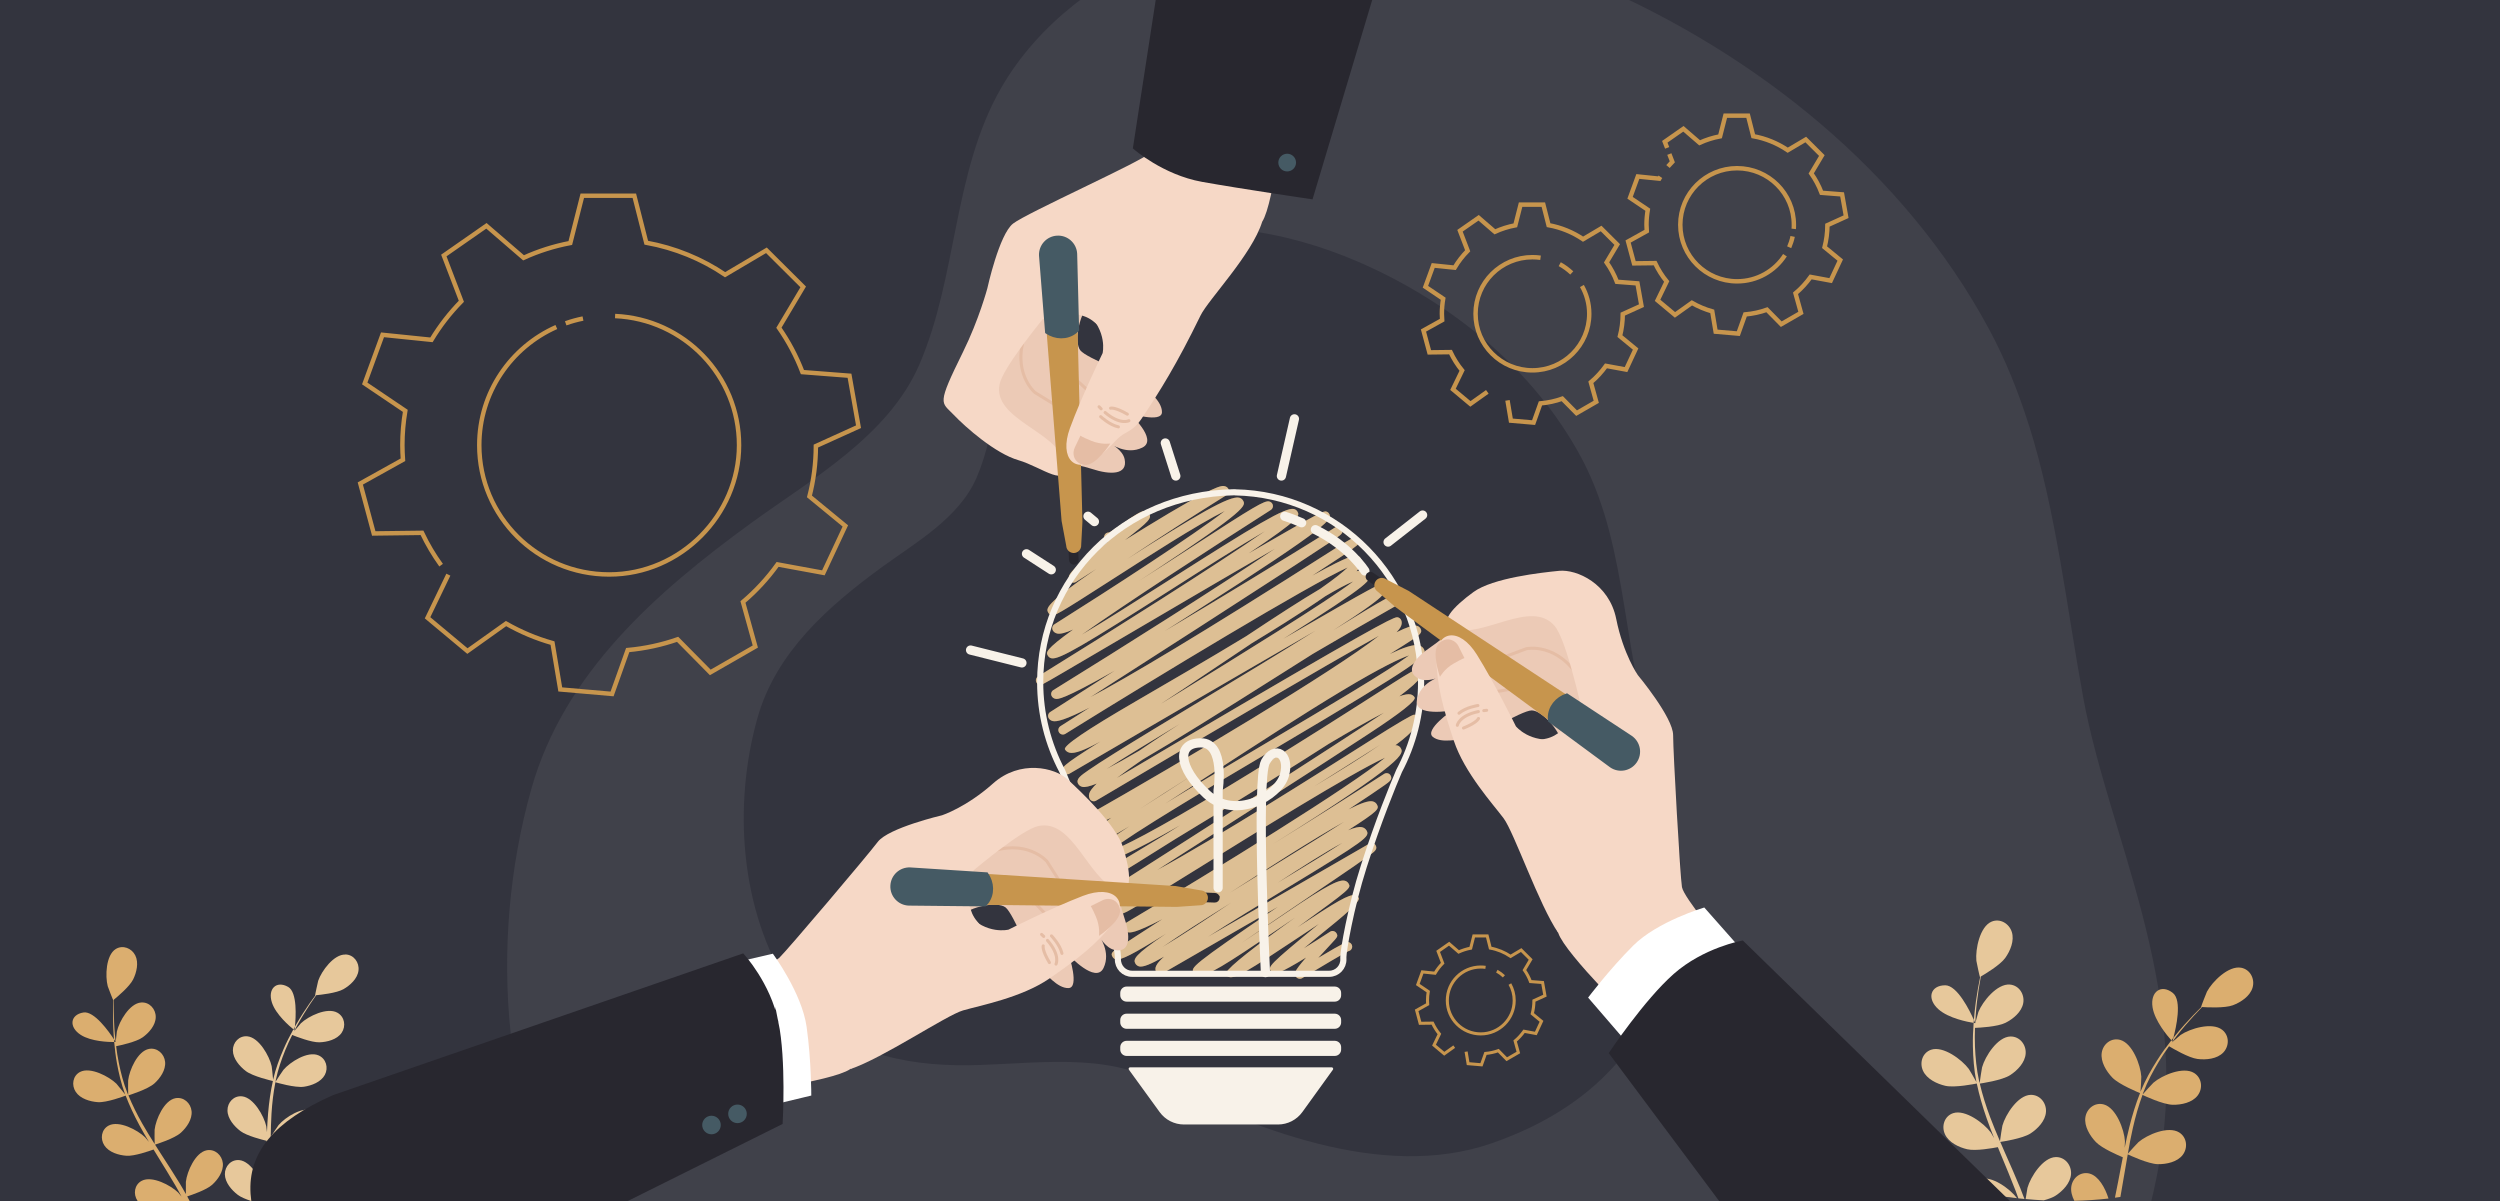 <svg width="562" height="270" viewBox="0 0 562 270" fill="none" xmlns="http://www.w3.org/2000/svg">
<rect x="0" y="0" width="562" height="270" fill="#808080" stroke="none"/>
<g clip-path="url(#clip0_35978_29940)">
<rect width="562" height="270" fill="#33343E"/>
<path d="M456.095 95.594C453.761 88.171 450.861 80.913 447.108 73.942C428.157 38.75 394.925 12.208 358.575 -3.483C329.723 -15.936 294.026 -22.445 263.406 -11.228C247.922 -5.554 233.352 5.333 225.044 19.796C214.201 38.689 215.247 62.125 206.66 81.975C199.701 98.065 182.38 107.734 168.812 117.611C147.641 133.023 126.792 151.263 119.451 177.344C109.653 212.145 112.553 253.533 132.4 284.461C147.205 307.523 172.548 314.458 198.7 314.928C223.38 315.381 253.539 309.15 276.599 320.393C315.841 339.547 367.623 361.033 411.532 345.883C456.783 330.262 478.999 299.838 485.583 260.382C492.167 220.917 474.061 188.03 468.305 156.789C464.664 137.061 462.296 115.261 456.112 95.594H456.095Z" fill="#40414A"/>
<path d="M360.503 115.069C359.184 110.859 357.546 106.743 355.424 102.789C344.716 82.831 325.937 67.778 305.396 58.879C289.092 51.816 268.92 48.125 251.617 54.487C242.867 57.705 234.634 63.879 229.939 72.081C223.812 82.796 224.402 96.087 219.55 107.345C215.618 116.47 205.83 121.953 198.163 127.555C186.199 136.296 174.418 146.64 170.269 161.432C164.733 181.168 166.372 204.641 177.587 222.181C185.953 235.26 200.274 239.194 215.052 239.46C228.999 239.717 246.041 236.183 259.072 242.56C281.247 253.422 310.509 265.608 335.321 257.015C360.892 248.156 373.446 230.902 377.166 208.525C380.887 186.143 370.656 167.492 367.403 149.774C365.346 138.586 364.007 126.223 360.513 115.069H360.503Z" fill="#33343E"/>
<path d="M25.827 232.613C25.649 230.641 25.608 228.826 25.588 227.216C25.588 226.302 25.595 225.477 25.615 224.706C26.325 224.132 29.136 221.779 29.927 220.182C30.698 218.627 31.237 216.43 30.412 214.772C29.6 213.148 27.601 212.357 26.011 213.346C23.807 214.717 23.623 219.425 24.217 221.697C24.271 221.895 25.417 224.869 25.458 224.842C25.458 224.842 25.492 224.815 25.499 224.808C25.465 225.552 25.438 226.35 25.424 227.223C25.411 228.833 25.411 230.655 25.547 232.64C25.567 232.975 25.595 233.316 25.622 233.657C25.868 234.032 26.011 234.264 26.011 234.264C25.95 233.718 25.881 233.152 25.834 232.627L25.827 232.613Z" fill="#DBAE6F"/>
<path d="M18.741 227.612C15.78 228.096 15.398 230.873 18.161 232.647C20.501 234.148 24.499 234.257 25.666 234.25C25.645 234.046 25.632 233.841 25.618 233.636C24.499 231.924 21.17 227.209 18.741 227.605V227.612Z" fill="#DBAE6F"/>
<path d="M77.651 214.581C75.037 214.499 72.281 218.279 71.531 220.476C71.469 220.667 70.794 223.757 70.842 223.757C70.842 223.757 70.889 223.757 70.896 223.757C70.46 224.351 69.996 224.992 69.498 225.702C68.597 227.025 67.594 228.526 66.612 230.239C66.502 230.43 66.386 230.635 66.277 230.832C66.23 231.31 66.189 231.59 66.189 231.59C66.189 231.59 66.1 231.521 65.95 231.405C65.179 232.797 64.408 234.291 63.712 235.908C62.811 237.996 61.972 240.241 61.406 242.663C61.406 242.69 61.399 242.717 61.392 242.745C61.338 241.981 61.106 239.845 61.072 239.681C60.56 237.396 58.24 233.254 55.641 232.968C53.764 232.763 52.332 234.332 52.352 236.134C52.366 237.983 53.867 239.715 55.266 240.78C56.842 241.974 61.01 242.936 61.344 243.011C60.826 245.331 60.485 247.753 60.273 250.222C60.151 251.635 60.075 253.067 60.014 254.5C59.946 253.838 59.878 253.252 59.857 253.17C59.345 250.884 57.026 246.743 54.426 246.456C52.55 246.252 51.117 247.821 51.138 249.622C51.151 251.471 52.652 253.204 54.051 254.268C55.47 255.346 59.011 256.233 59.953 256.458C59.932 257.011 59.912 257.557 59.898 258.109C59.823 260.75 59.762 263.383 59.618 265.969C59.571 266.877 59.489 267.77 59.407 268.664C59.345 268.077 59.284 267.586 59.27 267.511C58.759 265.225 56.439 261.084 53.84 260.798C51.963 260.593 50.531 262.155 50.551 263.963C50.565 265.812 52.066 267.545 53.464 268.609C54.822 269.64 58.076 270.486 59.195 270.759C59.12 271.386 59.045 272.014 58.956 272.628C59.352 272.744 59.755 272.84 60.164 272.921C60.314 271.727 60.437 270.527 60.526 269.305C61.501 269.578 64.96 270.499 66.693 270.247C68.413 269.994 70.528 269.196 71.394 267.579C72.24 265.996 71.694 263.922 69.955 263.185C67.533 262.162 63.582 264.68 62.088 266.447C61.993 266.556 61.065 267.948 60.567 268.719C60.628 267.825 60.69 266.938 60.717 266.037C60.799 263.424 60.806 260.784 60.826 258.144C60.826 257.332 60.846 256.533 60.853 255.721C61.201 255.824 65.295 257.004 67.232 256.718C68.952 256.465 71.067 255.667 71.933 254.05C72.779 252.467 72.233 250.393 70.494 249.656C68.072 248.633 64.121 251.15 62.627 252.917C62.511 253.054 61.181 255.053 60.86 255.578C60.887 253.804 60.928 252.037 61.037 250.291C61.188 247.889 61.467 245.542 61.911 243.291C62.075 243.338 66.339 244.587 68.324 244.3C70.043 244.048 72.158 243.25 73.025 241.633C73.871 240.05 73.325 237.976 71.585 237.239C69.163 236.215 65.213 238.733 63.719 240.5C63.603 240.637 62.163 242.793 61.931 243.202C61.959 243.065 61.972 242.929 61.999 242.792C62.504 240.398 63.289 238.146 64.128 236.072C64.612 234.865 65.145 233.746 65.691 232.661C66.462 232.975 70.009 234.373 71.824 234.312C73.564 234.251 75.761 233.691 76.798 232.176C77.814 230.696 77.501 228.581 75.843 227.653C73.543 226.37 69.334 228.438 67.649 230.02C67.56 230.109 66.721 231.092 66.127 231.815C66.38 231.33 66.632 230.826 66.885 230.368C67.826 228.642 68.795 227.128 69.661 225.784C70.159 225.026 70.63 224.351 71.074 223.723C71.988 223.641 75.658 223.252 77.2 222.372C78.701 221.513 80.38 219.998 80.591 218.169C80.803 216.375 79.554 214.622 77.671 214.56L77.651 214.581Z" fill="#E7C89B"/>
<path d="M41.777 270.909C41.955 271.264 42.125 271.612 42.303 271.959C42.698 271.823 43.087 271.7 43.469 271.577C43.026 270.697 42.569 269.824 42.084 268.951C43.039 268.644 46.403 267.504 47.693 266.338C48.975 265.178 50.278 263.336 50.094 261.494C49.917 259.692 48.327 258.239 46.478 258.58C43.913 259.058 42.043 263.356 41.784 265.669C41.77 265.812 41.764 267.497 41.784 268.425C41.341 267.641 40.904 266.856 40.426 266.078C39.055 263.834 37.602 261.596 36.162 259.365C35.719 258.683 35.289 257.993 34.852 257.311C35.193 257.209 39.226 255.94 40.665 254.63C41.948 253.47 43.251 251.628 43.067 249.786C42.889 247.985 41.3 246.531 39.451 246.873C36.885 247.35 35.016 251.648 34.757 253.961C34.736 254.139 34.736 256.561 34.77 257.182C33.815 255.674 32.874 254.159 32.007 252.624C30.806 250.516 29.742 248.38 28.869 246.238C29.026 246.19 33.242 244.887 34.716 243.55C35.998 242.39 37.302 240.548 37.117 238.706C36.94 236.905 35.35 235.451 33.501 235.793C30.936 236.27 29.067 240.568 28.807 242.881C28.787 243.065 28.787 245.672 28.828 246.149C28.773 246.02 28.705 245.897 28.657 245.767C27.75 243.468 27.156 241.135 26.706 238.924C26.44 237.641 26.262 236.4 26.112 235.185C26.924 235.022 30.622 234.244 32.082 233.186C33.488 232.177 34.989 230.491 35.009 228.642C35.03 226.834 33.604 225.217 31.727 225.361C29.121 225.552 26.788 229.611 26.276 231.876C26.249 231.999 26.106 233.289 26.01 234.23C26.01 234.23 25.88 234.23 25.669 234.23C25.799 235.745 25.983 237.341 26.283 238.986C26.692 241.244 27.231 243.598 28.105 245.951C28.111 245.979 28.125 246.006 28.139 246.033C27.668 245.419 26.303 243.748 26.188 243.632C24.509 241.988 20.306 239.777 18 240.971C16.342 241.837 16.022 243.946 17.031 245.46C18.062 247.009 20.259 247.644 21.998 247.766C23.963 247.903 27.934 246.415 28.248 246.293C29.101 248.53 30.151 250.761 31.345 252.965C32.028 254.227 32.751 255.469 33.488 256.711C33.065 256.192 32.683 255.735 32.628 255.674C30.95 254.03 26.747 251.819 24.441 253.02C22.783 253.886 22.462 255.994 23.472 257.509C24.502 259.058 26.692 259.692 28.439 259.815C30.206 259.938 33.617 258.737 34.518 258.41C34.804 258.88 35.091 259.358 35.384 259.829C36.776 262.094 38.182 264.352 39.492 266.604C39.956 267.395 40.379 268.193 40.808 268.992C40.433 268.535 40.112 268.146 40.058 268.091C38.38 266.447 34.177 264.236 31.871 265.437C30.213 266.304 29.892 268.412 30.902 269.926C31.932 271.475 34.129 272.11 35.869 272.232C37.554 272.348 40.713 271.27 41.784 270.881L41.777 270.909Z" fill="#DBAE6F"/>
<path d="M64.762 221.854C62.156 220.36 60.109 222.277 61.132 225.388C62.005 228.056 65.096 230.696 65.969 231.399C66.079 231.201 66.188 231.017 66.297 230.826C66.508 228.751 66.891 223.068 64.769 221.854H64.762Z" fill="#E7C89B"/>
<path d="M462.131 260.109C459.252 260.184 456.462 264.544 455.773 267.027C455.739 267.157 455.513 268.521 455.363 269.545C456.721 269.668 458.079 269.77 459.436 269.838C460.473 269.552 461.463 269.197 462.104 268.781C463.701 267.737 465.447 265.956 465.57 263.916C465.693 261.917 464.205 260.061 462.131 260.109Z" fill="#E7C89B"/>
<path d="M437.276 221.493C433.96 221.507 433.059 224.468 435.761 226.883C438.053 228.93 442.392 229.742 443.668 229.946C443.682 229.714 443.702 229.496 443.723 229.271C442.802 227.21 439.991 221.479 437.276 221.493Z" fill="#E7C89B"/>
<path d="M490.68 259.618C491.874 258.035 491.649 255.681 489.875 254.569C487.412 253.034 482.663 255.087 480.726 256.752C480.583 256.875 478.775 258.826 478.338 259.352C478.672 257.421 479.027 255.497 479.457 253.621C480.044 251.028 480.76 248.517 481.633 246.136C481.797 246.218 486.239 248.326 488.456 248.353C490.38 248.381 492.822 247.876 494.044 246.259C495.244 244.676 495.012 242.322 493.239 241.21C490.776 239.675 486.027 241.729 484.089 243.393C483.939 243.523 481.995 245.624 481.667 246.034C481.722 245.89 481.756 245.74 481.811 245.597C482.773 243.073 484.028 240.753 485.304 238.638C486.047 237.41 486.818 236.277 487.603 235.193C488.388 235.67 492.017 237.812 494.01 238.058C495.92 238.297 498.41 238.065 499.802 236.598C501.167 235.158 501.194 232.798 499.55 231.501C497.264 229.707 492.318 231.222 490.202 232.654C490.087 232.73 489.009 233.657 488.231 234.347C488.592 233.862 488.954 233.357 489.309 232.9C490.632 231.181 491.956 229.693 493.136 228.384C493.812 227.647 494.439 226.992 495.033 226.384C496.043 226.453 500.116 226.671 501.951 225.982C503.739 225.306 505.826 223.949 506.386 221.991C506.932 220.073 505.874 217.945 503.827 217.549C500.989 217.003 497.332 220.647 496.125 222.919C496.022 223.116 494.746 226.371 494.801 226.378C494.801 226.378 494.849 226.378 494.862 226.378C494.282 226.951 493.662 227.572 493 228.261C491.785 229.543 490.434 231.01 489.063 232.702C488.906 232.893 488.749 233.098 488.592 233.289C488.456 233.801 488.36 234.101 488.36 234.101C488.36 234.101 488.272 234.012 488.135 233.855C487.05 235.233 485.945 236.734 484.908 238.379C483.564 240.501 482.254 242.8 481.217 245.345C481.203 245.372 481.197 245.406 481.183 245.433C481.258 244.587 481.381 242.22 481.367 242.036C481.21 239.45 479.402 234.531 476.612 233.767C474.599 233.221 472.771 234.674 472.47 236.653C472.17 238.672 473.494 240.821 474.838 242.227C476.352 243.81 480.733 245.583 481.081 245.727C480.112 248.162 479.32 250.748 478.659 253.409C478.276 254.931 477.942 256.472 477.628 258.028C477.669 257.298 477.697 256.643 477.69 256.547C477.533 253.962 475.725 249.043 472.934 248.278C470.922 247.733 469.093 249.186 468.793 251.164C468.493 253.184 469.816 255.333 471.16 256.739C472.525 258.164 476.23 259.747 477.212 260.157C477.096 260.757 476.973 261.351 476.864 261.944C476.4 264.394 475.936 266.836 475.438 269.244C475.848 269.19 476.257 269.135 476.666 269.074C477.083 266.775 477.471 264.455 477.86 262.135C478.004 261.255 478.161 260.375 478.317 259.502C478.679 259.672 482.936 261.671 485.099 261.705C487.023 261.733 489.466 261.228 490.687 259.611L490.68 259.618Z" fill="#DBAE6F"/>
<path d="M488.475 223.232C485.896 221.152 483.324 222.878 483.897 226.46C484.389 229.523 487.295 232.941 488.121 233.855C488.271 233.664 488.421 233.473 488.578 233.289C489.171 231.065 490.577 224.931 488.475 223.232Z" fill="#DBAE6F"/>
<path d="M444.144 228.179C444.294 225.996 444.567 224.01 444.826 222.25C444.983 221.254 445.14 220.353 445.297 219.514C446.17 219.009 449.65 216.935 450.789 215.332C451.901 213.77 452.877 211.47 452.256 209.512C451.649 207.595 449.609 206.387 447.705 207.186C445.065 208.298 444.041 213.401 444.287 215.98C444.307 216.205 445.044 219.651 445.092 219.63C445.092 219.63 445.133 219.603 445.147 219.603C444.976 220.408 444.806 221.274 444.642 222.223C444.348 223.976 444.028 225.962 443.83 228.152C443.796 228.513 443.768 228.895 443.734 229.271C443.939 229.721 444.048 230.001 444.048 230.001C444.082 229.393 444.103 228.766 444.144 228.186V228.179Z" fill="#E7C89B"/>
<path d="M444.994 265.069C443.752 265.485 443.008 266.543 442.852 267.723C446.372 268.419 449.906 268.965 453.427 269.347C451.851 267.259 447.702 264.169 444.994 265.069Z" fill="#E7C89B"/>
<path d="M469.775 263.827C467.762 263.281 465.934 264.735 465.633 266.713C465.47 267.798 465.783 268.917 466.309 269.94C468.888 269.886 471.446 269.715 473.991 269.429C473.241 267.02 471.753 264.373 469.775 263.834V263.827Z" fill="#DBAE6F"/>
<path d="M454.219 267.239C453.121 264.551 451.92 261.863 450.733 259.174C450.371 258.349 450.017 257.53 449.662 256.705C450.051 256.65 454.67 255.968 456.471 254.794C458.074 253.75 459.814 251.97 459.937 249.93C460.06 247.931 458.572 246.075 456.498 246.123C453.619 246.198 450.828 250.557 450.139 253.041C450.085 253.225 449.669 255.872 449.594 256.555C448.809 254.74 448.052 252.925 447.369 251.103C446.428 248.593 445.643 246.082 445.056 243.591C445.241 243.564 450.064 242.882 451.906 241.674C453.51 240.63 455.25 238.85 455.372 236.81C455.495 234.811 454.008 232.955 451.934 233.003C449.055 233.078 446.264 237.437 445.575 239.921C445.52 240.119 445.07 242.964 445.022 243.489C444.988 243.339 444.934 243.189 444.906 243.046C444.32 240.385 444.074 237.731 443.972 235.241C443.91 233.794 443.931 232.409 443.978 231.065C444.893 231.031 449.061 230.826 450.842 229.926C452.548 229.066 454.479 227.49 454.827 225.484C455.168 223.519 453.892 221.507 451.825 221.329C448.952 221.083 445.698 225.102 444.743 227.49C444.688 227.62 444.306 228.998 444.04 230.008C444.04 230.008 443.897 229.987 443.671 229.953C443.549 231.625 443.467 233.398 443.508 235.247C443.562 237.779 443.74 240.439 444.286 243.168C444.286 243.203 444.299 243.23 444.306 243.264C443.903 242.514 442.703 240.446 442.593 240.303C441.045 238.215 436.849 235.07 434.127 235.977C432.168 236.632 431.452 238.877 432.291 240.706C433.144 242.575 435.43 243.653 437.306 244.09C439.421 244.581 444.013 243.646 444.381 243.571C444.92 246.164 445.684 248.777 446.598 251.39C447.117 252.884 447.69 254.371 448.284 255.852C447.915 255.21 447.581 254.644 447.526 254.569C445.978 252.481 441.782 249.336 439.059 250.244C437.101 250.899 436.385 253.143 437.224 254.972C438.077 256.841 440.362 257.919 442.239 258.356C444.142 258.799 448.072 258.083 449.116 257.878C449.348 258.444 449.573 259.011 449.812 259.577C450.938 262.292 452.077 265.001 453.107 267.682C453.326 268.255 453.53 268.829 453.735 269.395C454.192 269.443 454.649 269.49 455.099 269.531C454.813 268.774 454.533 268.01 454.219 267.252V267.239Z" fill="#E7C89B"/>
<path d="M338.884 90.003L339.649 94.561L344.751 95L346.293 90.684C347.998 90.534 349.644 90.176 351.198 89.622L354.41 92.877L358.839 90.326L357.622 85.941C358.909 84.856 360.045 83.61 361.03 82.248L365.529 83.079L367.686 78.463L364.161 75.566C364.567 73.985 364.787 72.323 364.799 70.615L368.996 68.711L368.103 63.703L363.477 63.345C362.886 61.787 362.097 60.322 361.158 58.983L363.547 54.967L359.929 51.366L355.871 53.767C353.575 52.22 350.943 51.124 348.114 50.616L346.943 46H341.829L340.647 50.651C339.035 50.951 337.493 51.447 336.043 52.105L332.391 48.954L328.205 51.874L329.933 56.375C328.808 57.517 327.823 58.787 326.999 60.172L322.188 59.675L320.437 64.464L324.425 67.153C324.24 68.25 324.135 69.381 324.135 70.535C324.135 71.019 324.159 71.493 324.193 71.966L319.996 74.297L321.318 79.213L326.072 79.155C326.779 80.644 327.649 82.029 328.681 83.287L326.628 87.522L330.547 90.799L334.351 88.087M355.616 64.291C356.659 66.138 357.262 68.261 357.262 70.535C357.262 77.551 351.546 83.252 344.485 83.252C337.423 83.252 331.707 77.563 331.707 70.535C331.707 63.507 337.423 57.817 344.485 57.817C345.111 57.817 345.725 57.863 346.316 57.944M350.63 59.387C351.615 59.929 352.52 60.598 353.331 61.36" stroke="#C7954D" stroke-miterlimit="10"/>
<path d="M329.579 236.414L330.029 239.109L333.031 239.368L333.939 236.817C334.942 236.728 335.91 236.517 336.825 236.189L338.715 238.113L341.321 236.605L340.604 234.013C341.362 233.371 342.03 232.634 342.61 231.829L345.257 232.321L346.526 229.592L344.452 227.879C344.691 226.944 344.821 225.962 344.828 224.952L347.297 223.826L346.772 220.865L344.05 220.654C343.702 219.733 343.238 218.866 342.685 218.075L344.091 215.701L341.962 213.572L339.574 214.991C338.223 214.077 336.675 213.429 335.01 213.128L334.321 210.399H331.312L330.616 213.149C329.668 213.326 328.76 213.62 327.907 214.009L325.758 212.146L323.295 213.872L324.312 216.533C323.65 217.208 323.07 217.959 322.586 218.778L319.754 218.484L318.724 221.316L321.071 222.905C320.962 223.554 320.901 224.222 320.901 224.904C320.901 225.191 320.914 225.471 320.935 225.75L318.465 227.129L319.243 230.035L322.04 230.001C322.456 230.881 322.968 231.7 323.575 232.443L322.367 234.947L324.673 236.885L326.911 235.282M339.424 221.213C340.038 222.305 340.393 223.56 340.393 224.904C340.393 229.053 337.029 232.423 332.874 232.423C328.719 232.423 325.356 229.059 325.356 224.904C325.356 220.749 328.719 217.386 332.874 217.386C333.243 217.386 333.604 217.413 333.952 217.461M336.49 218.314C337.07 218.634 337.602 219.03 338.08 219.48" stroke="#C7954D" stroke-width="0.691" stroke-miterlimit="10"/>
<path d="M375.263 34.63L375.935 36.372C375.599 36.718 375.275 37.065 374.962 37.434M373.259 39.741C373.167 39.88 373.085 40.018 372.993 40.168L368.185 39.672L366.436 44.46L370.421 47.148C370.236 48.244 370.132 49.375 370.132 50.529C370.132 51.013 370.155 51.486 370.189 51.959L365.996 54.29L367.317 59.205L372.066 59.147C372.773 60.636 373.641 62.02 374.672 63.278L372.622 67.512L376.537 70.789L380.337 68.078C381.762 68.897 383.291 69.543 384.913 70.004L385.677 74.562L390.774 75L392.315 70.685C394.018 70.535 395.663 70.177 397.215 69.624L400.424 72.877L404.849 70.327L403.632 65.943C404.918 64.859 406.053 63.612 407.038 62.251L411.533 63.082L413.687 58.467L410.166 55.571C410.571 53.99 410.791 52.329 410.803 50.621L414.996 48.717L414.104 43.699L409.482 43.341C408.891 41.783 408.104 40.318 407.165 38.98L409.552 34.965L405.937 31.365L401.883 33.765C399.589 32.219 396.96 31.123 394.133 30.615L392.963 26H387.855L386.673 30.65C385.063 30.95 383.523 31.446 382.075 32.103L378.426 28.954L374.244 31.873L374.777 33.246M402.984 53.148C402.81 53.99 402.543 54.809 402.207 55.582M401.258 57.371C398.987 60.901 395.025 63.243 390.496 63.243C383.453 63.243 377.731 57.555 377.731 50.529C377.731 43.502 383.441 37.815 390.496 37.815C397.551 37.815 403.262 43.502 403.262 50.529C403.262 50.84 403.262 51.152 403.227 51.452" stroke="#C7954D" stroke-miterlimit="10"/>
<path d="M100.792 129.182L96.113 138.879L105.075 146.36L113.754 140.177C117.015 142.041 120.518 143.523 124.205 144.567L125.949 154.984L137.592 156L141.109 146.134C145.008 145.781 148.766 144.962 152.326 143.72L159.671 151.159L169.796 145.343L167.017 135.322C169.952 132.838 172.562 130.001 174.802 126.881L185.097 128.773L190.032 118.229L181.963 111.595C182.899 107.968 183.396 104.185 183.41 100.275L192.996 95.928L190.968 84.467L180.389 83.648C179.028 80.091 177.241 76.746 175.1 73.669L180.56 64.495L172.292 56.266L163.004 61.756C157.757 58.214 151.744 55.729 145.278 54.558L142.598 44H130.898L128.204 54.628C124.531 55.32 121 56.449 117.696 57.959L109.344 50.761L99.772 57.437L103.714 67.727C101.147 70.338 98.892 73.246 96.992 76.393L85.988 75.264L81.989 86.203L91.107 92.357C90.682 94.869 90.455 97.452 90.455 100.078C90.455 101.179 90.511 102.265 90.582 103.352L80.996 108.688L84.017 119.923L94.865 119.782C96.085 122.351 97.517 124.778 99.162 127.051M127.169 72.681C128.431 72.229 129.721 71.876 131.054 71.608M138.272 71.044C153.786 71.735 166.138 84.467 166.138 100.078C166.138 115.688 153.063 129.14 136.939 129.14C120.816 129.14 107.741 116.126 107.741 100.078C107.741 88.235 114.86 78.045 125.07 73.514" stroke="#C7954D" stroke-miterlimit="10"/>
<path d="M236.328 128.091L230.754 124.489" stroke="#F8F2E9" stroke-width="2.073" stroke-linecap="round" stroke-linejoin="round"/>
<path d="M246.025 117.257L244.578 116.049" stroke="#F8F2E9" stroke-width="2.073" stroke-linecap="round" stroke-linejoin="round"/>
<path d="M229.73 149.023L218.18 146.13" stroke="#F8F2E9" stroke-width="2.073" stroke-linecap="round" stroke-linejoin="round"/>
<path d="M292.16 220.013C292.078 220.013 291.989 219.999 291.908 219.979C291.642 219.911 291.416 219.74 291.28 219.501C290.918 218.88 290.734 218.553 293.613 215.251C287.405 219.051 286.743 218.894 286.381 218.805C286.108 218.737 285.815 218.526 285.679 218.287C285.105 217.298 284.996 217.1 296.486 207.698C294.643 208.899 292.726 210.175 291.021 211.314C280.903 218.062 277.764 219.979 276.372 219.651C276.024 219.569 275.738 219.358 275.56 219.065C275.151 218.355 279.463 214.73 288.496 208.189C289.37 207.562 290.27 206.907 291.178 206.245C289.615 207.295 288.053 208.36 286.62 209.329C275.936 216.595 271.064 219.733 269.243 219.324C268.854 219.235 268.533 219.003 268.342 218.676C267.673 217.523 267.53 217.263 287.275 203.85L261.308 218.839C260.817 219.126 260.196 218.955 259.909 218.464C259.452 217.673 259.814 216.704 261.69 215.046C258.702 216.765 256.962 217.454 256.109 217.257C255.741 217.168 255.434 216.95 255.249 216.636C254.683 215.66 254.901 214.746 262.127 209.888C254.669 214.548 251.927 215.926 250.856 215.667C250.521 215.585 250.255 215.387 250.091 215.101C249.593 214.241 250.057 213.941 251.77 212.808C252.657 212.228 253.946 211.382 255.543 210.345C257.173 209.288 259.125 208.026 261.308 206.613C254.949 209.915 253.994 209.69 253.469 209.561C253.093 209.472 252.78 209.247 252.602 208.933C252.322 208.449 252.486 207.828 252.964 207.541C272.988 195.676 303.902 176.628 311.359 170.33C303.922 173.707 281.715 187.51 269.031 195.39C252.732 205.515 252.657 205.494 251.961 205.324C251.695 205.255 251.449 205.071 251.313 204.832C250.76 203.87 250.787 203.263 257.31 199.217C254.315 200.63 252.329 201.271 251.456 201.06C251.053 200.964 250.733 200.725 250.542 200.398C250.269 199.92 250.419 199.32 250.876 199.02C271.085 186.145 299.515 167.922 311.113 160.212C307.893 161.857 303.554 164.326 298.737 167.192C294.841 169.696 290.222 172.616 284.757 176.014C277.532 180.51 270.239 184.965 264.16 188.649C249.477 197.907 249.3 197.867 248.584 197.696C248.311 197.628 248.058 197.444 247.922 197.198C247.642 196.714 247.806 196.093 248.283 195.806C252.705 193.179 257.59 190.246 262.652 187.182C263.525 186.63 264.412 186.07 265.313 185.504C254.71 191.569 248.85 194.223 247.124 193.8C246.585 193.671 246.298 193.35 246.162 193.104C245.527 192.006 246.435 190.621 253.905 185.729C249.082 188.67 247.171 189.55 246.359 189.345C246.039 189.27 245.773 189.072 245.616 188.799C245.186 188.056 244.838 187.448 249.832 183.812C247.144 185.163 245.445 185.729 244.627 185.531C244.238 185.436 243.924 185.211 243.74 184.883C243.603 184.644 243.569 184.364 243.637 184.105C243.705 183.839 243.883 183.621 244.122 183.484C266.261 170.897 299.781 150.961 309.994 142.917C298.798 149.098 267.933 167.219 246.394 179.991C246.155 180.128 245.875 180.169 245.616 180.1C245.35 180.032 245.125 179.862 244.988 179.623C244.845 179.37 244.702 178.954 244.858 178.381C245.009 177.828 245.595 177.071 246.544 176.143C244.954 176.791 243.89 177.03 243.282 176.88C242.887 176.785 242.573 176.553 242.382 176.225C241.768 175.168 242.941 174.349 244.715 173.121C246.046 172.193 248.004 170.924 250.712 169.232C255.754 166.08 262.672 161.904 270 157.483C278.235 152.516 288.019 146.615 295.79 141.73C279.17 151.309 252.977 166.578 240.403 173.933C240.164 174.069 239.885 174.103 239.625 174.042C239.359 173.974 239.134 173.803 239.005 173.564C238.479 172.65 238.316 172.377 247.362 166.694C243.821 168.638 241.584 169.477 240.444 169.211C239.864 169.075 239.557 168.734 239.407 168.468C238.957 167.685 244.201 164.117 255.14 157.763C262.734 153.349 271.794 148.088 280.132 143.026C287.132 138.373 292.61 134.832 296.765 132.383C300.183 129.995 301.998 128.5 302.953 127.566C294.432 131.393 260.783 151.738 239.475 164.974C238.998 165.268 238.37 165.125 238.07 164.647C237.77 164.169 237.913 163.542 238.391 163.242C240.512 161.897 242.723 160.485 244.995 159.039C239.51 161.843 237.51 162.314 236.651 162.095C236.255 162 235.928 161.768 235.743 161.44C235.47 160.97 235.614 160.362 236.078 160.069C239.844 157.661 244.934 154.393 250.617 150.749C238.732 157.463 237.777 157.224 237.183 157.074C236.862 156.992 236.596 156.794 236.439 156.521C236.16 156.044 236.317 155.43 236.787 155.136C252.111 145.659 273.882 131.912 286.613 123.343C276.345 129.258 261.383 138.045 250.835 144.24C246.162 146.983 242.068 149.385 239.141 151.104C236.535 152.625 235.273 153.362 234.597 153.703C234.488 153.772 234.427 153.813 234.42 153.813L234.406 153.792C233.935 154.01 233.819 153.983 233.622 153.929C233.226 153.826 232.932 153.492 232.871 153.089C232.81 152.687 232.994 152.284 233.342 152.066C249.593 142.023 273.596 126.87 284.348 119.42C278.624 122.729 270.075 128.187 263.177 132.587C243.896 144.882 238.036 148.402 236.344 147.979C236.009 147.897 235.73 147.693 235.566 147.406C235.136 146.669 234.836 146.137 241.242 141.518C239.496 142.289 238.316 142.582 237.626 142.412C237.217 142.316 236.883 142.071 236.685 141.73C236.412 141.252 236.562 140.645 237.026 140.351C249.614 132.43 268.745 120.013 275.322 114.876C269.563 117.693 257.003 125.771 249.6 130.527C237.565 138.264 237.101 138.455 236.344 138.271C236.071 138.202 235.812 138.011 235.675 137.772C235.136 136.838 234.659 136.005 246.482 127.873C245.022 128.801 243.528 129.763 242.007 130.745C241.802 130.882 241.522 131.059 241.092 130.957C240.819 130.888 240.587 130.718 240.451 130.472C239.721 129.21 240.772 128.125 249.075 121.76C248.761 121.691 248.509 121.5 248.352 121.228C248.072 120.736 248.236 120.115 248.727 119.829C248.925 119.713 249.143 119.672 249.355 119.699C249.948 119.42 251.456 118.355 252.486 117.632C255.809 115.299 256.757 114.732 257.569 114.917C257.897 114.992 258.163 115.183 258.326 115.469C258.913 116.493 258.463 117.107 252.861 121.432C254.41 120.463 256.02 119.474 257.624 118.492C273.398 108.838 274.619 109.131 275.342 109.302C275.683 109.383 275.956 109.588 276.127 109.875C276.4 110.352 276.25 110.959 275.786 111.253C268.09 116.056 260.087 121.207 253.394 125.669C268.963 115.728 276.447 111.369 278.549 111.874C278.931 111.969 279.245 112.194 279.429 112.515C280.084 113.648 280.555 114.459 259.016 128.644C257.985 129.326 256.948 130.001 255.918 130.67C260.25 127.934 264.651 125.082 268.219 122.763C282.042 113.791 284.273 112.481 285.317 112.726C285.617 112.802 285.87 112.986 286.02 113.252C286.293 113.729 286.142 114.33 285.685 114.63C272.327 123.145 252.814 135.848 243.166 142.685C248.345 139.628 255.7 134.934 262.093 130.861C282.383 117.925 288.994 113.975 290.864 114.425C291.212 114.507 291.498 114.719 291.669 115.019C292.174 115.885 292.528 116.499 280.664 124.421C297.291 114.773 297.611 114.848 298.144 114.992C298.41 115.06 298.642 115.237 298.778 115.476C299.46 116.656 299.952 117.509 268.574 137.568C266.295 139.021 264.01 140.481 261.772 141.9C274.189 134.559 288.987 125.512 300.204 118.526C300.443 118.382 300.722 118.335 300.995 118.403C301.261 118.471 301.493 118.642 301.637 118.881C302.128 119.727 301.412 120.225 300.654 120.757C300.19 121.084 299.501 121.548 298.628 122.135C296.977 123.233 294.541 124.837 291.382 126.897C286.074 130.356 278.651 135.153 269.331 141.157C260.353 146.935 251.306 152.748 245.111 156.719C253.257 152.407 269.188 143.026 299.931 123.431C302.878 121.553 304.502 120.65 304.802 120.723C305.075 120.791 305.307 120.961 305.444 121.207C305.696 121.644 305.839 121.896 305.021 122.619C305.021 122.619 305 122.64 304.987 122.647C303.895 123.602 301.18 125.369 294.991 129.408C303.765 124.591 304.584 124.796 305.116 124.925C305.437 125.007 305.703 125.198 305.86 125.478C306.228 126.113 306.317 126.89 304.953 128.419C305.648 128.241 306.201 128.2 306.617 128.303C307.218 128.439 307.531 128.794 307.688 129.067C308.371 130.24 308.712 130.847 288.442 143.626C309.906 131.202 310.11 131.257 310.629 131.386C310.895 131.455 311.12 131.632 311.257 131.864C311.912 132.997 310.711 134.136 307.777 136.278C305.887 137.657 303.22 139.444 299.644 141.736C311.571 134.3 314.552 132.751 315.623 133.017C315.937 133.092 316.189 133.283 316.346 133.556C316.483 133.795 316.517 134.075 316.449 134.334C316.374 134.6 316.203 134.818 315.964 134.955C309.005 138.898 301.93 142.985 295.094 147.004C292.74 148.491 290.345 150.006 288.012 151.479C274.094 160.287 263.928 166.632 256.798 170.781C254.54 172.322 252.609 173.707 251.06 174.888C257.405 171.135 268.212 164.756 278.999 158.445C313.112 138.482 313.631 138.619 314.279 138.789C314.545 138.857 314.784 139.042 314.92 139.28C315.057 139.519 315.193 139.915 315.05 140.44C314.968 140.74 314.845 141.184 313.938 142.132C316.278 140.965 317.745 140.488 318.468 140.665C318.837 140.754 319.137 140.979 319.321 141.286C319.867 142.228 319.096 142.739 317.418 143.851C316.401 144.527 314.893 145.482 312.819 146.778C312.683 146.86 312.553 146.949 312.417 147.031C315.603 145.509 317.827 144.793 318.946 145.066C319.567 145.216 319.887 145.578 320.051 145.857C320.993 147.488 320.031 148.518 286.763 168.208C272.825 176.457 254.349 187.394 249.321 191.453C252.097 190.478 259.016 187.134 276.202 176.737C290.216 168.256 305.648 158.356 313.072 153.601C316.496 151.404 318.361 150.344 318.666 150.422C318.939 150.49 319.171 150.661 319.307 150.906C319.724 151.629 320.147 152.359 314.566 156.535C315.753 156.119 316.592 155.975 317.09 156.098C317.493 156.201 317.82 156.432 318.011 156.767C318.411 157.458 314.932 160.215 307.572 165.036C302.142 168.597 294.541 173.516 284.983 179.657C275.779 185.579 266.486 191.515 260.128 195.581C273.002 188.676 297.147 173.366 307.879 166.557C314.229 162.532 317.586 160.562 317.95 160.649C318.223 160.717 318.455 160.895 318.598 161.133C319.328 162.396 318.168 164.197 313.672 167.533C313.829 167.526 313.958 167.533 314.068 167.56C314.416 167.649 314.702 167.86 314.873 168.154C315.589 169.396 316.401 170.801 286.122 189.761C294.828 184.399 303.847 178.688 311.154 173.967C311.393 173.817 311.68 173.769 311.953 173.83C312.225 173.899 312.457 174.069 312.601 174.315C313.099 175.188 312.41 175.679 311.263 176.498C310.581 176.982 309.551 177.692 308.2 178.599C306.842 179.514 305.164 180.626 303.145 181.956C305.969 180.517 307.716 179.943 308.589 180.155C308.992 180.25 309.319 180.489 309.51 180.824C310.083 181.82 309.954 182.222 303.049 186.65C304.502 186.036 305.532 185.804 306.194 185.961C306.624 186.063 306.979 186.316 307.19 186.677C307.995 188.069 307.388 188.676 288.892 199.879C283.598 203.086 276.932 207.118 271.535 210.598L307.839 189.638C308.07 189.502 308.35 189.468 308.616 189.536C308.876 189.604 309.101 189.782 309.237 190.014C309.742 190.887 309.026 191.412 307.839 192.286C307.122 192.811 306.071 193.555 304.625 194.558C301.93 196.42 298.184 198.958 294.22 201.639C289.595 204.771 283.782 208.708 279.026 212.017C281.216 210.57 283.495 209.022 285.522 207.643C296.076 200.466 300.552 197.594 302.271 197.976C302.653 198.064 302.967 198.29 303.151 198.61C303.745 199.64 303.772 199.688 291.669 208.462C300.456 202.622 303.322 200.957 304.632 201.251C304.98 201.332 305.266 201.544 305.444 201.844C305.767 202.404 303.89 204.344 299.815 207.664C297.973 209.165 295.414 211.253 293.108 213.183C294.978 212.03 297.045 210.727 298.996 209.451C299.235 209.295 299.522 209.247 299.795 209.315C300.067 209.383 300.299 209.554 300.443 209.799C300.825 210.468 300.682 210.625 299.283 212.126C298.144 213.347 297.161 214.418 296.342 215.333C302.537 211.642 302.762 211.703 303.199 211.812C303.465 211.88 303.697 212.058 303.834 212.296C304.113 212.788 303.95 213.409 303.458 213.695C303.356 213.757 303.247 213.797 303.131 213.818C302.223 214.227 297.182 217.195 292.74 219.883C292.576 219.979 292.399 220.033 292.208 220.033L292.16 220.013ZM302.005 213.306C302.128 213.511 302.292 213.647 302.469 213.722C302.285 213.641 302.121 213.497 302.005 213.306ZM276.816 202.888C270.921 206.565 265.122 210.25 261.342 212.876C265.456 210.434 271.433 206.477 276.816 202.888ZM302.189 184.719C295.496 188.431 284.669 195.404 276.441 200.718C279.477 198.829 282.922 196.693 286.845 194.278C292.249 190.948 298.068 187.366 302.189 184.719ZM301.753 189.481C298.109 191.419 292.597 194.926 287.214 198.453C287.398 198.337 287.589 198.228 287.78 198.112C292.808 195.062 298.273 191.76 301.76 189.481H301.753ZM268.199 174.171C263.723 176.982 259.575 179.643 256.177 181.895C259.725 179.664 263.914 176.948 268.199 174.171ZM316.769 147.331C314.791 147.993 310.595 149.93 301.719 155.259C292.917 160.54 282.083 167.588 272.531 173.796C268.363 176.505 264.856 178.777 261.895 180.68C267.639 177.146 275.363 172.527 285.665 166.428C298.253 158.977 312.273 150.681 316.769 147.331ZM310.356 167.356C309.885 167.656 309.401 167.963 308.916 168.27C304.141 171.299 299.61 174.158 295.346 176.832C301.043 173.407 306.419 170.064 310.356 167.356ZM265.108 162.798C258.852 166.578 252.773 170.283 248.775 172.855C250.787 171.811 253.278 170.412 256.068 168.782C258.77 166.919 261.833 164.899 265.115 162.798H265.108ZM281.135 144.779C278.515 146.519 275.929 148.252 273.514 149.876C268.717 153.096 264.501 155.907 260.817 158.316C262.004 157.579 263.259 156.808 264.576 155.996C278.392 147.481 298.341 135.18 304.202 130.711C302.701 131.325 300.511 132.499 297.905 134.04C295.571 135.671 292.604 137.629 288.844 139.997C286.388 141.545 283.795 143.149 281.121 144.766L281.135 144.779Z" fill="#C7954D"/>
<g opacity="0.4">
<path d="M292.164 220.013C292.082 220.013 291.993 219.999 291.911 219.979C291.645 219.911 291.42 219.74 291.284 219.501C290.922 218.88 290.738 218.553 293.617 215.251C287.409 219.051 286.747 218.894 286.385 218.805C286.112 218.737 285.819 218.526 285.682 218.287C285.109 217.298 285 217.1 296.489 207.698C294.647 208.899 292.73 210.175 291.025 211.314C280.907 218.062 277.768 219.979 276.376 219.651C276.028 219.569 275.742 219.358 275.564 219.065C275.155 218.355 279.467 214.73 288.5 208.189C289.373 207.562 290.274 206.907 291.181 206.245C289.619 207.295 288.057 208.36 286.624 209.329C275.94 216.595 271.068 219.733 269.247 219.324C268.858 219.235 268.537 219.003 268.346 218.676C267.677 217.523 267.534 217.263 287.279 203.85L261.312 218.839C260.821 219.126 260.2 218.955 259.913 218.464C259.456 217.673 259.818 216.704 261.694 215.046C258.706 216.765 256.966 217.454 256.113 217.257C255.745 217.168 255.438 216.95 255.253 216.636C254.687 215.66 254.905 214.746 262.131 209.888C254.673 214.548 251.931 215.926 250.86 215.667C250.525 215.585 250.259 215.387 250.095 215.101C249.597 214.241 250.061 213.941 251.774 212.808C252.661 212.228 253.95 211.382 255.547 210.345C257.177 209.288 259.129 208.026 261.312 206.613C254.953 209.915 253.998 209.69 253.473 209.561C253.097 209.472 252.783 209.247 252.606 208.933C252.326 208.449 252.49 207.828 252.968 207.541C272.992 195.676 303.906 176.628 311.363 170.33C303.926 173.707 281.718 187.51 269.035 195.39C252.736 205.515 252.661 205.494 251.965 205.324C251.699 205.255 251.453 205.071 251.317 204.832C250.764 203.87 250.791 203.263 257.314 199.217C254.319 200.63 252.333 201.271 251.46 201.06C251.057 200.964 250.737 200.725 250.546 200.398C250.273 199.92 250.423 199.32 250.88 199.02C271.089 186.145 299.519 167.922 311.117 160.212C307.897 161.857 303.558 164.326 298.741 167.192C294.845 169.696 290.226 172.616 284.761 176.014C277.536 180.51 270.243 184.965 264.164 188.649C249.481 197.907 249.304 197.867 248.588 197.696C248.315 197.628 248.062 197.444 247.926 197.198C247.646 196.714 247.81 196.093 248.287 195.806C252.708 193.179 257.593 190.246 262.656 187.182C263.529 186.63 264.416 186.07 265.317 185.504C254.714 191.569 248.854 194.223 247.128 193.8C246.589 193.671 246.302 193.35 246.166 193.104C245.531 192.006 246.438 190.621 253.909 185.729C249.086 188.67 247.175 189.55 246.363 189.345C246.043 189.27 245.777 189.072 245.62 188.799C245.19 188.056 244.842 187.448 249.836 183.812C247.148 185.163 245.449 185.729 244.63 185.531C244.242 185.436 243.928 185.211 243.743 184.883C243.607 184.644 243.573 184.364 243.641 184.105C243.709 183.839 243.887 183.621 244.126 183.484C266.265 170.897 299.785 150.961 309.998 142.917C298.802 149.098 267.937 167.219 246.397 179.991C246.159 180.128 245.879 180.169 245.62 180.1C245.354 180.032 245.128 179.862 244.992 179.623C244.849 179.37 244.705 178.954 244.862 178.381C245.012 177.828 245.599 177.071 246.548 176.143C244.958 176.791 243.894 177.03 243.286 176.88C242.891 176.785 242.577 176.553 242.386 176.225C241.772 175.168 242.945 174.349 244.719 173.121C246.05 172.193 248.008 170.924 250.716 169.232C255.758 166.08 262.676 161.904 270.004 157.483C278.239 152.516 288.023 146.615 295.794 141.73C279.174 151.309 252.981 166.578 240.407 173.933C240.168 174.069 239.889 174.103 239.629 174.042C239.363 173.974 239.138 173.803 239.009 173.564C238.483 172.65 238.319 172.377 247.366 166.694C243.825 168.638 241.588 169.477 240.448 169.211C239.868 169.075 239.561 168.734 239.411 168.468C238.961 167.685 244.205 164.117 255.144 157.763C262.738 153.349 271.798 148.088 280.136 143.026C287.136 138.373 292.614 134.832 296.769 132.383C300.187 129.995 302.002 128.5 302.957 127.566C294.436 131.393 260.786 151.738 239.479 164.974C239.002 165.268 238.374 165.125 238.074 164.647C237.774 164.169 237.917 163.542 238.395 163.242C240.516 161.897 242.727 160.485 244.999 159.039C239.513 161.843 237.514 162.314 236.655 162.095C236.259 162 235.932 161.768 235.747 161.44C235.474 160.97 235.618 160.362 236.082 160.069C239.848 157.661 244.937 154.393 250.621 150.749C238.736 157.463 237.78 157.224 237.187 157.074C236.866 156.992 236.6 156.794 236.443 156.521C236.163 156.044 236.32 155.43 236.791 155.136C252.115 145.659 273.886 131.912 286.617 123.343C276.349 129.258 261.387 138.045 250.839 144.24C246.166 146.983 242.072 149.385 239.145 151.104C236.539 152.625 235.277 153.362 234.601 153.703C234.492 153.772 234.431 153.813 234.424 153.813L234.41 153.792C233.939 154.01 233.823 153.983 233.625 153.929C233.23 153.826 232.936 153.492 232.875 153.089C232.814 152.687 232.998 152.284 233.346 152.066C249.597 142.023 273.599 126.87 284.352 119.42C278.628 122.729 270.079 128.187 263.181 132.587C243.9 144.882 238.04 148.402 236.348 147.979C236.013 147.897 235.734 147.693 235.57 147.406C235.14 146.669 234.84 146.137 241.246 141.518C239.5 142.289 238.319 142.582 237.63 142.412C237.221 142.316 236.887 142.071 236.689 141.73C236.416 141.252 236.566 140.645 237.03 140.351C249.618 132.43 268.749 120.013 275.326 114.876C269.567 117.693 257.007 125.771 249.604 130.527C237.569 138.264 237.105 138.455 236.348 138.271C236.075 138.202 235.816 138.011 235.679 137.772C235.14 136.838 234.663 136.005 246.486 127.873C245.026 128.801 243.532 129.763 242.011 130.745C241.806 130.882 241.526 131.059 241.096 130.957C240.823 130.888 240.591 130.718 240.455 130.472C239.725 129.21 240.776 128.125 249.079 121.76C248.765 121.691 248.513 121.5 248.356 121.228C248.076 120.736 248.24 120.115 248.731 119.829C248.929 119.713 249.147 119.672 249.359 119.699C249.952 119.42 251.46 118.355 252.49 117.632C255.813 115.299 256.761 114.732 257.573 114.917C257.901 114.992 258.167 115.183 258.33 115.469C258.917 116.493 258.467 117.107 252.865 121.432C254.414 120.463 256.024 119.474 257.628 118.492C273.402 108.838 274.623 109.131 275.346 109.302C275.687 109.383 275.96 109.588 276.131 109.875C276.404 110.352 276.253 110.959 275.79 111.253C268.094 116.056 260.091 121.207 253.398 125.669C268.967 115.728 276.451 111.369 278.553 111.874C278.935 111.969 279.249 112.194 279.433 112.515C280.088 113.648 280.559 114.459 259.019 128.644C257.989 129.326 256.952 130.001 255.922 130.67C260.254 127.934 264.655 125.082 268.223 122.763C282.046 113.791 284.277 112.481 285.321 112.726C285.621 112.802 285.873 112.986 286.024 113.252C286.296 113.729 286.146 114.33 285.689 114.63C272.33 123.145 252.818 135.848 243.17 142.685C248.349 139.628 255.704 134.934 262.096 130.861C282.387 117.925 288.998 113.975 290.868 114.425C291.216 114.507 291.502 114.719 291.673 115.019C292.178 115.885 292.532 116.499 280.668 124.421C297.295 114.773 297.615 114.848 298.147 114.992C298.414 115.06 298.645 115.237 298.782 115.476C299.464 116.656 299.955 117.509 268.578 137.568C266.299 139.021 264.014 140.481 261.776 141.9C274.193 134.559 288.991 125.512 300.208 118.526C300.447 118.382 300.726 118.335 300.999 118.403C301.265 118.471 301.497 118.642 301.641 118.881C302.132 119.727 301.415 120.225 300.658 120.757C300.194 121.084 299.505 121.548 298.632 122.135C296.981 123.233 294.545 124.837 291.386 126.897C286.078 130.356 278.655 135.153 269.335 141.157C260.357 146.935 251.31 152.748 245.115 156.719C253.261 152.407 269.192 143.026 299.935 123.431C302.882 121.553 304.506 120.65 304.806 120.723C305.079 120.791 305.311 120.961 305.448 121.207C305.7 121.644 305.843 121.896 305.025 122.619C305.025 122.619 305.004 122.64 304.991 122.647C303.899 123.602 301.184 125.369 294.995 129.408C303.769 124.591 304.588 124.796 305.12 124.925C305.441 125.007 305.707 125.198 305.864 125.478C306.232 126.113 306.321 126.89 304.956 128.419C305.652 128.241 306.205 128.2 306.621 128.303C307.222 128.439 307.535 128.794 307.692 129.067C308.375 130.24 308.716 130.847 288.446 143.626C309.91 131.202 310.114 131.257 310.633 131.386C310.899 131.455 311.124 131.632 311.261 131.864C311.916 132.997 310.715 134.136 307.781 136.278C305.891 137.657 303.223 139.444 299.648 141.736C311.574 134.3 314.556 132.751 315.627 133.017C315.941 133.092 316.193 133.283 316.35 133.556C316.487 133.795 316.521 134.075 316.453 134.334C316.378 134.6 316.207 134.818 315.968 134.955C309.009 138.898 301.934 142.985 295.098 147.004C292.744 148.491 290.349 150.006 288.016 151.479C274.098 160.287 263.932 166.632 256.802 170.781C254.544 172.322 252.613 173.707 251.064 174.888C257.409 171.135 268.216 164.756 279.003 158.445C313.116 138.482 313.635 138.619 314.283 138.789C314.549 138.857 314.788 139.042 314.924 139.28C315.061 139.519 315.197 139.915 315.054 140.44C314.972 140.74 314.849 141.184 313.942 142.132C316.282 140.965 317.749 140.488 318.472 140.665C318.841 140.754 319.141 140.979 319.325 141.286C319.871 142.228 319.1 142.739 317.421 143.851C316.405 144.527 314.897 145.482 312.823 146.778C312.687 146.86 312.557 146.949 312.42 147.031C315.607 145.509 317.831 144.793 318.95 145.066C319.571 145.216 319.891 145.578 320.055 145.857C320.997 147.488 320.035 148.518 286.767 168.208C272.828 176.457 254.353 187.394 249.324 191.453C252.101 190.478 259.019 187.134 276.206 176.737C290.219 168.256 305.652 158.356 313.075 153.601C316.5 151.404 318.365 150.344 318.67 150.422C318.943 150.49 319.175 150.661 319.311 150.906C319.728 151.629 320.151 152.359 314.57 156.535C315.757 156.119 316.596 155.975 317.094 156.098C317.496 156.201 317.824 156.432 318.015 156.767C318.415 157.458 314.936 160.215 307.576 165.036C302.145 168.597 294.545 173.516 284.986 179.657C275.783 185.579 266.49 191.515 260.132 195.581C273.006 188.676 297.151 173.366 307.883 166.557C314.233 162.532 317.59 160.562 317.954 160.649C318.227 160.717 318.458 160.895 318.602 161.133C319.332 162.396 318.172 164.197 313.676 167.533C313.833 167.526 313.962 167.533 314.072 167.56C314.419 167.649 314.706 167.86 314.877 168.154C315.593 169.396 316.405 170.801 286.126 189.761C294.832 184.399 303.851 178.688 311.158 173.967C311.397 173.817 311.684 173.769 311.956 173.83C312.229 173.899 312.461 174.069 312.605 174.315C313.103 175.188 312.414 175.679 311.267 176.498C310.585 176.982 309.555 177.692 308.204 178.599C306.846 179.514 305.168 180.626 303.148 181.956C305.973 180.517 307.72 179.943 308.593 180.155C308.995 180.25 309.323 180.489 309.514 180.824C310.087 181.82 309.957 182.222 303.053 186.65C304.506 186.036 305.536 185.804 306.198 185.961C306.628 186.063 306.983 186.316 307.194 186.677C307.999 188.069 307.392 188.676 288.896 199.879C283.601 203.086 276.936 207.118 271.539 210.598L307.842 189.638C308.074 189.502 308.354 189.468 308.62 189.536C308.879 189.604 309.105 189.782 309.241 190.014C309.746 190.887 309.03 191.412 307.842 192.286C307.126 192.811 306.075 193.555 304.629 194.558C301.934 196.42 298.188 198.958 294.224 201.639C289.599 204.771 283.786 208.708 279.03 212.017C281.22 210.57 283.499 209.022 285.525 207.643C296.08 200.466 300.556 197.594 302.275 197.976C302.657 198.064 302.971 198.29 303.155 198.61C303.749 199.64 303.776 199.688 291.673 208.462C300.46 202.622 303.326 200.957 304.636 201.251C304.984 201.332 305.27 201.544 305.448 201.844C305.771 202.404 303.894 204.344 299.819 207.664C297.977 209.165 295.418 211.253 293.112 213.183C294.982 212.03 297.049 210.727 299 209.451C299.239 209.295 299.526 209.247 299.798 209.315C300.071 209.383 300.303 209.554 300.447 209.799C300.829 210.468 300.685 210.625 299.287 212.126C298.147 213.347 297.165 214.418 296.346 215.333C302.541 211.642 302.766 211.703 303.203 211.812C303.469 211.88 303.701 212.058 303.838 212.296C304.117 212.788 303.953 213.409 303.462 213.695C303.36 213.757 303.251 213.797 303.135 213.818C302.227 214.227 297.185 217.195 292.744 219.883C292.58 219.979 292.403 220.033 292.212 220.033L292.164 220.013ZM302.009 213.306C302.132 213.511 302.296 213.647 302.473 213.722C302.289 213.641 302.125 213.497 302.009 213.306ZM276.82 202.888C270.925 206.565 265.126 210.25 261.346 212.876C265.46 210.434 271.437 206.477 276.82 202.888ZM302.193 184.719C295.5 188.431 284.673 195.404 276.445 200.718C279.481 198.829 282.926 196.693 286.849 194.278C292.253 190.948 298.072 187.366 302.193 184.719ZM301.757 189.481C298.113 191.419 292.601 194.926 287.218 198.453C287.402 198.337 287.593 198.228 287.784 198.112C292.812 195.062 298.277 191.76 301.763 189.481H301.757ZM268.203 174.171C263.727 176.982 259.579 179.643 256.181 181.895C259.729 179.664 263.918 176.948 268.203 174.171ZM316.773 147.331C314.795 147.993 310.599 149.93 301.722 155.259C292.921 160.54 282.087 167.588 272.535 173.796C268.366 176.505 264.86 178.777 261.899 180.68C267.643 177.146 275.367 172.527 285.669 166.428C298.257 158.977 312.277 150.681 316.773 147.331ZM310.36 167.356C309.889 167.656 309.405 167.963 308.92 168.27C304.145 171.299 299.614 174.158 295.35 176.832C301.047 173.407 306.423 170.064 310.36 167.356ZM265.112 162.798C258.856 166.578 252.777 170.283 248.779 172.855C250.791 171.811 253.282 170.412 256.072 168.782C258.774 166.919 261.837 164.899 265.119 162.798H265.112ZM281.139 144.779C278.519 146.519 275.933 148.252 273.518 149.876C268.721 153.096 264.505 155.907 260.821 158.316C262.008 157.579 263.263 156.808 264.58 155.996C278.396 147.481 298.345 135.18 304.206 130.711C302.705 131.325 300.515 132.499 297.909 134.04C295.575 135.671 292.607 137.629 288.848 139.997C286.392 141.545 283.799 143.149 281.125 144.766L281.139 144.779Z" fill="white"/>
</g>
<path d="M277.674 110.666C277.593 110.659 277.518 110.666 277.436 110.666C277.361 110.666 277.286 110.666 277.217 110.666C252.485 111.13 233.832 130.056 233.832 153.348C233.832 160.553 235.62 167.342 238.772 173.298C240.163 176.539 243.438 184.473 246.706 194.735C249.729 204.205 251.312 213.729 251.312 215.169C251.312 215.305 251.312 215.455 251.305 215.605C251.25 217.413 252.69 218.907 254.491 218.907H298.804C300.612 218.907 302.052 217.406 301.99 215.605C301.99 215.455 301.984 215.305 301.984 215.169C301.984 213.729 303.567 204.205 306.589 194.735C309.864 184.473 313.139 176.539 314.524 173.298C317.676 167.342 319.463 160.553 319.463 153.348C319.463 130.07 300.831 111.15 277.661 110.68L277.674 110.666Z" stroke="#F8F2E9" stroke-width="1.382" stroke-linecap="round" stroke-linejoin="round"/>
<path d="M292.613 117.516C291.391 116.97 290.122 116.472 288.812 116.063" stroke="#F8F2E9" stroke-width="2.073" stroke-linecap="round" stroke-linejoin="round"/>
<path d="M306.827 128.35C306.827 128.35 303.347 122.824 295.699 119.065" stroke="#F8F2E9" stroke-width="2.073" stroke-linecap="round" stroke-linejoin="round"/>
<path d="M273.829 199.579V177.665C273.829 177.665 275.514 166.994 269.96 166.994C264.407 166.994 264.837 172.541 271.243 178.518C277.643 184.494 287.461 178.947 288.743 174.247C290.026 169.553 286.608 167.417 284.472 171.258C282.337 175.099 284.472 218.642 284.472 218.642" stroke="#F8F2E9" stroke-width="2.073" stroke-linecap="round" stroke-linejoin="round"/>
<path d="M261.961 99.579L264.328 107.009" stroke="#F8F2E9" stroke-width="2.073" stroke-linecap="round" stroke-linejoin="round"/>
<path d="M319.803 115.783L312.039 121.862" stroke="#F8F2E9" stroke-width="2.073" stroke-linecap="round" stroke-linejoin="round"/>
<path d="M290.989 94.155L288.062 107.009" stroke="#F8F2E9" stroke-width="2.073" stroke-linecap="round" stroke-linejoin="round"/>
<path d="M253.261 222.121H300.057C300.658 222.121 301.142 222.606 301.142 223.206V223.738C301.142 224.338 300.658 224.823 300.057 224.823H253.261C252.66 224.823 252.176 224.338 252.176 223.738V223.206C252.176 222.606 252.66 222.121 253.261 222.121Z" fill="#F8F2E9" stroke="#F8F2E9" stroke-width="0.691" stroke-linecap="round" stroke-linejoin="round"/>
<path d="M300.057 228.22H253.261C252.661 228.22 252.176 228.706 252.176 229.305V229.844C252.176 230.443 252.661 230.929 253.261 230.929H300.057C300.656 230.929 301.142 230.443 301.142 229.844V229.305C301.142 228.706 300.656 228.22 300.057 228.22Z" fill="#F8F2E9" stroke="#F8F2E9" stroke-width="0.691" stroke-linecap="round" stroke-linejoin="round"/>
<path d="M300.057 234.32H253.261C252.661 234.32 252.176 234.806 252.176 235.405V235.944C252.176 236.543 252.661 237.028 253.261 237.028H300.057C300.656 237.028 301.142 236.543 301.142 235.944V235.405C301.142 234.806 300.656 234.32 300.057 234.32Z" fill="#F8F2E9" stroke="#F8F2E9" stroke-width="0.691" stroke-linecap="round" stroke-linejoin="round"/>
<path d="M278.092 240.276H254.062L260.974 249.8C262.181 251.458 264.105 252.441 266.159 252.441H287.296C289.356 252.441 291.287 251.451 292.488 249.787L299.351 240.276H278.085H278.092Z" fill="#F8F2E9" stroke="#F8F2E9" stroke-width="0.691" stroke-linecap="round" stroke-linejoin="round"/>
<path d="M329.651 138.25C329.651 138.25 325.285 143.019 321.71 145.4C318.135 147.781 315.645 150.934 318.926 152.551C320.898 153.519 323.695 152.155 323.695 152.155C323.695 152.155 319.329 153.349 318.531 157.32C317.739 161.29 326.472 159.701 326.472 159.701C326.472 159.701 320.12 164.067 322.106 165.657C324.091 167.247 328.062 166.053 330.047 166.053C332.033 166.053 341.96 159.701 344.347 159.701C346.735 159.701 351.498 164.865 351.498 168.836C351.498 172.807 357.85 172.411 358.648 160.096C359.439 147.781 356.267 137.459 351.102 134.279C345.937 131.1 329.651 138.25 329.651 138.25Z" fill="#ECCAB6"/>
<path d="M327.27 151.752L343.125 145.83C343.125 145.83 350.085 144.316 355.079 152.551" stroke="#E5BDA5" stroke-width="0.691" stroke-miterlimit="10" stroke-linecap="round"/>
<path d="M330.055 156.521L344.355 154.14C344.355 154.14 350.707 153.745 354.685 161.29" stroke="#E5BDA5" stroke-width="0.691" stroke-miterlimit="10" stroke-linecap="round"/>
<path d="M347.525 166.052L336.799 168.433L343.151 193.855C343.151 193.855 348.712 204.976 350.301 209.745C351.891 214.514 368.177 230.397 368.177 230.397L387.239 212.126C387.239 212.126 378.499 201.796 378.104 199.415C377.708 197.034 376.118 169.232 376.118 165.254C376.118 161.276 368.177 151.752 368.177 151.752C368.177 151.752 364.916 147.078 363.326 139.137C361.736 131.195 354.443 127.927 350.472 128.323C346.501 128.719 335.605 129.906 331.239 133.085C326.872 136.265 322.895 140.235 326.872 141.429C333.47 143.408 344.263 134.613 349.469 140.692C351.85 143.476 354.668 155.73 355.07 157.319C355.07 157.319 353.085 164.865 347.525 166.059" fill="#F6D8C6"/>
<path d="M307.532 129.135C307.778 128.876 308.187 128.821 308.487 129.033L310.111 130.165C310.445 130.397 310.527 130.854 310.295 131.189C310.063 131.523 309.606 131.605 309.272 131.373L307.648 130.24C307.314 130.008 307.232 129.551 307.464 129.217C307.484 129.19 307.505 129.162 307.532 129.135Z" fill="#28272F" stroke="#28272F" stroke-width="0.691" stroke-miterlimit="10" stroke-linecap="round"/>
<path d="M309.398 130.445C309.957 129.845 310.892 129.736 311.588 130.213L316.678 132.84L366.647 165.711C368.441 166.96 368.878 169.416 367.636 171.211C366.395 173.005 363.932 173.442 362.137 172.2L313.642 136.422L309.671 132.976C308.907 132.444 308.723 131.4 309.248 130.636C309.296 130.568 309.35 130.506 309.405 130.445H309.398Z" fill="#C7954D"/>
<path d="M366.642 165.712L352.226 156.228C349.933 156.979 348.289 158.978 348.289 161.338C348.289 161.57 348.31 161.802 348.344 162.027L362.139 172.207C363.927 173.455 366.39 173.012 367.638 171.217C368.887 169.423 368.443 166.967 366.649 165.718L366.642 165.712Z" fill="#455A64" stroke="#455A64" stroke-width="0.691" stroke-miterlimit="10" stroke-linecap="round"/>
<path d="M350.309 209.745C345.942 203.393 340.382 187.107 337.994 183.928C335.606 180.748 329.22 173.721 326.839 166.571C324.458 159.421 322.902 153.737 322.902 147.781C322.902 141.825 328.019 140.795 331.99 147.147C335.961 153.499 340.771 163.269 340.771 163.269C340.771 163.269 343.95 167.239 350.302 166.052" fill="#F6D8C6"/>
<path d="M327.884 145.298L329.214 147.952C329.214 147.952 328.914 147.952 326.792 149.159C324.677 150.367 323.701 152.155 323.701 152.155C323.701 152.155 321.654 146.437 323.469 144.622C324.015 144.076 324.588 143.831 325.12 143.756C326.267 143.592 327.372 144.261 327.89 145.291L327.884 145.298Z" fill="#E5BDA5"/>
<path d="M383.111 204.007C383.111 204.007 372.591 207.125 367.139 212.576C361.688 218.027 357.008 224.263 357.008 224.263L366.751 235.562C366.751 235.562 374.931 226.215 380.389 221.923C385.84 217.639 392.076 214.132 392.076 214.132L383.118 204L383.111 204.007Z" fill="white"/>
<path d="M417.121 310.484L362.066 236.728C362.066 236.728 369.858 225.041 376.483 219.194C383.108 213.347 391.677 211.791 391.677 211.791L454.434 273" fill="#28272F"/>
<path d="M417.121 310.484L362.066 236.728C362.066 236.728 369.858 225.041 376.483 219.194C383.108 213.347 391.677 211.791 391.677 211.791L454.434 273L417.121 310.484Z" stroke="#28272F" stroke-width="0.691" stroke-miterlimit="10" stroke-linecap="round"/>
<path d="M333.555 159.748C333.759 159.721 333.978 159.694 334.196 159.673" stroke="#E5BDA5" stroke-width="0.691" stroke-miterlimit="10" stroke-linecap="round"/>
<path d="M327.605 163.05C327.605 163.05 327.967 160.874 332.34 159.96" stroke="#E5BDA5" stroke-width="0.691" stroke-miterlimit="10" stroke-linecap="round"/>
<path d="M332.366 161.515C332.366 161.515 332.059 162.436 328.996 163.664" stroke="#E5BDA5" stroke-width="0.691" stroke-miterlimit="10" stroke-linecap="round"/>
<path d="M332.231 158.602C332.231 158.602 329.57 158.998 327.98 160.328" stroke="#E5BDA5" stroke-width="0.691" stroke-miterlimit="10" stroke-linecap="round"/>
<path d="M234.948 103.533C234.948 103.533 241.396 104.058 245.469 105.416C249.542 106.774 253.56 106.808 252.817 103.219C252.373 101.07 249.576 99.699 249.576 99.699C249.576 99.699 253.199 102.414 256.822 100.606C260.444 98.798 253.826 92.869 253.826 92.869C253.826 92.869 261.174 95.203 261.209 92.658C261.243 90.113 257.865 87.711 256.644 86.142C255.423 84.573 244.316 80.636 242.849 78.753C241.382 76.87 242.535 69.938 245.673 67.503C248.812 65.067 244.595 60.291 234.389 67.223C224.182 74.155 217.98 83.004 218.642 89.028C219.304 95.053 234.941 103.519 234.941 103.519L234.948 103.533Z" fill="#ECCAB6"/>
<path d="M247.075 97.12L232.665 88.244C232.665 88.244 227.2 83.679 230.632 74.687" stroke="#E5BDA5" stroke-width="0.691" stroke-miterlimit="10" stroke-linecap="round"/>
<path d="M249.131 92.003L238.474 82.178C238.474 82.178 234.257 77.402 237.778 69.638" stroke="#E5BDA5" stroke-width="0.691" stroke-miterlimit="10" stroke-linecap="round"/>
<path d="M245.922 72.353L254.389 79.353L270.551 58.735C270.551 58.735 280.99 54.041 283.74 49.839C286.489 45.636 288.836 23.005 288.836 23.005L262.678 19.403C262.678 19.403 260.01 32.666 258.387 34.453C256.763 36.241 230.878 47.826 227.739 50.261C224.601 52.697 221.954 64.821 221.954 64.821C221.954 64.821 220.071 71.862 216.482 79.128C210.512 91.218 211.576 90.29 214.326 93.183C217.075 96.076 223.768 101.964 228.96 103.458C234.153 104.959 240.607 110.321 239.16 103.765C237.673 97.044 223.107 94.22 224.703 86.381C225.433 82.792 233.382 73.042 234.391 71.753C234.391 71.753 241.569 68.689 245.922 72.347" fill="#F6D8C6"/>
<path d="M241.331 126.594C240.976 126.56 240.682 126.266 240.662 125.898L240.56 123.919C240.539 123.51 240.846 123.169 241.255 123.142C241.658 123.121 242.006 123.428 242.033 123.838L242.136 125.816C242.156 126.225 241.849 126.567 241.44 126.594C241.406 126.594 241.365 126.594 241.331 126.594Z" fill="#28272F" stroke="#28272F" stroke-width="0.691" stroke-miterlimit="10" stroke-linecap="round"/>
<path d="M241.216 124.308C240.397 124.233 239.736 123.564 239.695 122.725L238.644 117.096L233.916 57.473C233.8 55.297 235.471 53.434 237.648 53.318C239.831 53.202 241.687 54.874 241.803 57.05L243.331 117.294L243.051 122.541C243.099 123.469 242.39 124.26 241.462 124.315C241.38 124.315 241.298 124.315 241.216 124.315V124.308Z" fill="#C7954D"/>
<path d="M233.916 57.473L235.28 74.68C237.279 76.031 239.865 76.099 241.728 74.653C241.912 74.51 242.083 74.353 242.239 74.189L241.803 57.05C241.687 54.874 239.831 53.196 237.648 53.318C235.471 53.434 233.8 55.297 233.916 57.473Z" fill="#455A64" stroke="#455A64" stroke-width="0.691" stroke-miterlimit="10" stroke-linecap="round"/>
<path d="M283.741 49.838C281.47 57.207 271.624 67.352 269.885 70.92C264.508 81.96 260.722 87.977 256.54 94.247C254.841 96.792 253.005 97.154 251.886 98.068C250.249 99.405 249.41 100.831 246.613 103.007C241.912 106.664 237.955 103.253 240.534 96.219C243.113 89.185 247.868 79.387 247.868 79.387C247.868 79.387 249.055 74.441 244.211 70.156" fill="#F6D8C6"/>
<path d="M241.606 100.606L242.889 97.931C242.889 97.931 243.073 98.17 245.332 99.098C247.59 100.026 249.596 99.705 249.596 99.705C249.596 99.705 246.341 104.829 243.797 104.515C243.032 104.42 242.487 104.12 242.098 103.744C241.265 102.939 241.115 101.657 241.613 100.613L241.606 100.606Z" fill="#E5BDA5"/>
<path d="M260.459 -2L255.035 33.225C255.035 33.225 261.578 38.977 270.27 40.539C278.962 42.102 294.811 44.435 294.811 44.435L308.709 -2" fill="#28272F"/>
<path d="M260.459 -2L255.035 33.225C255.035 33.225 261.578 38.977 270.27 40.539C278.962 42.102 294.811 44.435 294.811 44.435L308.709 -2" stroke="#28272F" stroke-width="0.691" stroke-miterlimit="10" stroke-linecap="round"/>
<path d="M292.038 36.548C292.038 38.029 290.838 39.23 289.357 39.23C287.877 39.23 286.676 38.029 286.676 36.548C286.676 35.068 287.877 33.867 289.357 33.867C290.838 33.867 292.038 35.068 292.038 36.548Z" fill="#455A64" stroke="#28272F" stroke-width="1.382" stroke-linecap="round" stroke-linejoin="round"/>
<path d="M247.531 91.907C247.381 91.757 247.231 91.607 247.074 91.443" stroke="#E5BDA5" stroke-width="0.691" stroke-miterlimit="10" stroke-linecap="round"/>
<path d="M253.779 94.575C253.779 94.575 251.841 95.626 248.43 92.733" stroke="#E5BDA5" stroke-width="0.691" stroke-miterlimit="10" stroke-linecap="round"/>
<path d="M249.66 91.764C249.66 91.764 250.574 91.443 253.426 93.108" stroke="#E5BDA5" stroke-width="0.691" stroke-miterlimit="10" stroke-linecap="round"/>
<path d="M247.434 93.66C247.434 93.66 249.378 95.516 251.411 95.96" stroke="#E5BDA5" stroke-width="0.691" stroke-miterlimit="10" stroke-linecap="round"/>
<path d="M250.671 195.69C250.671 195.69 251.292 202.124 252.711 206.183C254.13 210.236 254.226 214.254 250.623 213.565C248.467 213.149 247.055 210.379 247.055 210.379C247.055 210.379 249.825 213.961 248.072 217.611C246.312 221.261 240.294 214.732 240.294 214.732C240.294 214.732 242.736 222.046 240.198 222.121C237.654 222.196 235.204 218.853 233.615 217.652C232.032 216.458 227.924 205.405 226.021 203.966C224.117 202.533 217.206 203.782 214.811 206.954C212.417 210.127 207.586 205.985 214.361 195.669C221.143 185.36 229.896 179.029 235.927 179.602C241.965 180.175 250.664 195.69 250.664 195.69H250.671Z" fill="#ECCAB6"/>
<path d="M244.437 207.909L235.35 193.636C235.35 193.636 230.703 188.24 221.766 191.808" stroke="#E5BDA5" stroke-width="0.691" stroke-miterlimit="10" stroke-linecap="round"/>
<path d="M239.349 210.038L229.367 199.524C229.367 199.524 224.53 195.383 216.82 199.013" stroke="#E5BDA5" stroke-width="0.691" stroke-miterlimit="10" stroke-linecap="round"/>
<path d="M219.66 207.125L226.789 215.482L206.41 231.952C206.41 231.952 195.276 237.485 191.134 240.33C186.993 243.182 164.43 246.061 164.43 246.061L160.207 219.992C160.207 219.992 173.402 217.011 175.155 215.346C176.909 213.681 194.914 192.442 197.309 189.27C199.703 186.097 211.78 183.272 211.78 183.272C211.78 183.272 217.197 181.505 223.248 176.115C229.3 170.732 237.092 172.513 240.025 175.222C242.959 177.93 250.942 185.435 252.518 190.607C254.094 195.772 254.872 201.339 250.983 199.899C244.528 197.505 241.199 183.989 233.38 185.701C229.805 186.486 220.171 194.578 218.902 195.608C218.902 195.608 215.941 202.826 219.667 207.131" fill="#F6D8C6"/>
<path d="M273.825 201.734C273.784 201.38 273.49 201.093 273.122 201.079L271.143 201.004C270.734 200.991 270.393 201.305 270.379 201.714C270.366 202.123 270.68 202.464 271.089 202.478L273.067 202.553C273.477 202.567 273.818 202.253 273.832 201.844C273.832 201.809 273.832 201.768 273.832 201.734H273.825Z" fill="#28272F" stroke="#28272F" stroke-width="0.691" stroke-miterlimit="10" stroke-linecap="round"/>
<path d="M271.537 201.652C271.448 200.834 270.773 200.186 269.927 200.151L264.285 199.183L204.6 195.341C202.417 195.26 200.581 196.958 200.499 199.135C200.411 201.318 202.116 203.153 204.293 203.235L264.551 203.87L269.79 203.508C270.718 203.542 271.503 202.819 271.537 201.891C271.537 201.809 271.537 201.727 271.53 201.646L271.537 201.652Z" fill="#C7954D"/>
<path d="M204.6 195.341L221.82 196.447C223.198 198.425 223.308 201.011 221.888 202.894C221.745 203.078 221.595 203.249 221.431 203.413L204.293 203.235C202.116 203.153 200.411 201.318 200.499 199.135C200.581 196.952 202.417 195.253 204.6 195.341Z" fill="#455A64" stroke="#455A64" stroke-width="0.691" stroke-miterlimit="10" stroke-linecap="round"/>
<path d="M191.137 240.337C198.451 237.895 212.696 228.241 216.51 227.135C220.324 226.03 229.657 224.27 235.866 219.999C242.075 215.728 246.735 212.125 250.323 207.37C253.912 202.615 250.446 198.705 243.446 201.393C236.446 204.075 226.724 208.98 226.724 208.98C226.724 208.98 221.798 210.236 217.438 205.46" fill="#F6D8C6"/>
<path d="M247.844 202.383L245.184 203.706C245.184 203.706 245.422 203.891 246.384 206.128C247.346 208.366 247.053 210.379 247.053 210.379C247.053 210.379 252.129 207.05 251.774 204.505C251.665 203.741 251.358 203.202 250.976 202.82C250.157 202.001 248.875 201.864 247.838 202.383H247.844Z" fill="#E5BDA5"/>
<path d="M173.734 214.384C173.734 214.384 180.257 223.206 181.328 230.847C182.399 238.488 182.379 246.28 182.379 246.28L162.47 251.062C162.47 251.062 161.57 238.672 159.796 231.966C158.022 225.259 155.156 218.709 155.156 218.709L173.741 214.391L173.734 214.384Z" fill="white"/>
<path d="M174.642 229.775C172.875 221.124 166.967 214.718 166.967 214.718L75 246.5C48.263 258.341 52.866 274.306 75 302.5L175.597 252.447C175.597 252.447 176.416 238.427 174.642 229.769V229.775Z" fill="#28272F" stroke="#28272F" stroke-width="0.691" stroke-miterlimit="10" stroke-linecap="round"/>
<path d="M162.031 252.904C162.031 254.057 161.096 254.992 159.943 254.992C158.79 254.992 157.855 254.057 157.855 252.904C157.855 251.751 158.79 250.816 159.943 250.816C161.096 250.816 162.031 251.751 162.031 252.904Z" fill="#455A64"/>
<path d="M167.875 250.394C167.875 251.547 166.94 252.481 165.787 252.481C164.634 252.481 163.699 251.547 163.699 250.394C163.699 249.241 164.634 248.306 165.787 248.306C166.94 248.306 167.875 249.241 167.875 250.394Z" fill="#455A64"/>
<path d="M234.623 210.509C234.473 210.359 234.316 210.215 234.152 210.058" stroke="#E5BDA5" stroke-width="0.691" stroke-miterlimit="10" stroke-linecap="round"/>
<path d="M237.39 216.724C237.39 216.724 238.406 214.773 235.473 211.402" stroke="#E5BDA5" stroke-width="0.691" stroke-miterlimit="10" stroke-linecap="round"/>
<path d="M234.514 212.637C234.514 212.637 234.207 213.558 235.912 216.383" stroke="#E5BDA5" stroke-width="0.691" stroke-miterlimit="10" stroke-linecap="round"/>
<path d="M236.371 210.386C236.371 210.386 238.254 212.303 238.725 214.322" stroke="#E5BDA5" stroke-width="0.691" stroke-miterlimit="10" stroke-linecap="round"/>
</g>
<defs>
<clipPath id="clip0_35978_29940">
<rect width="562" height="270" fill="white"/>
</clipPath>
</defs>
</svg>
